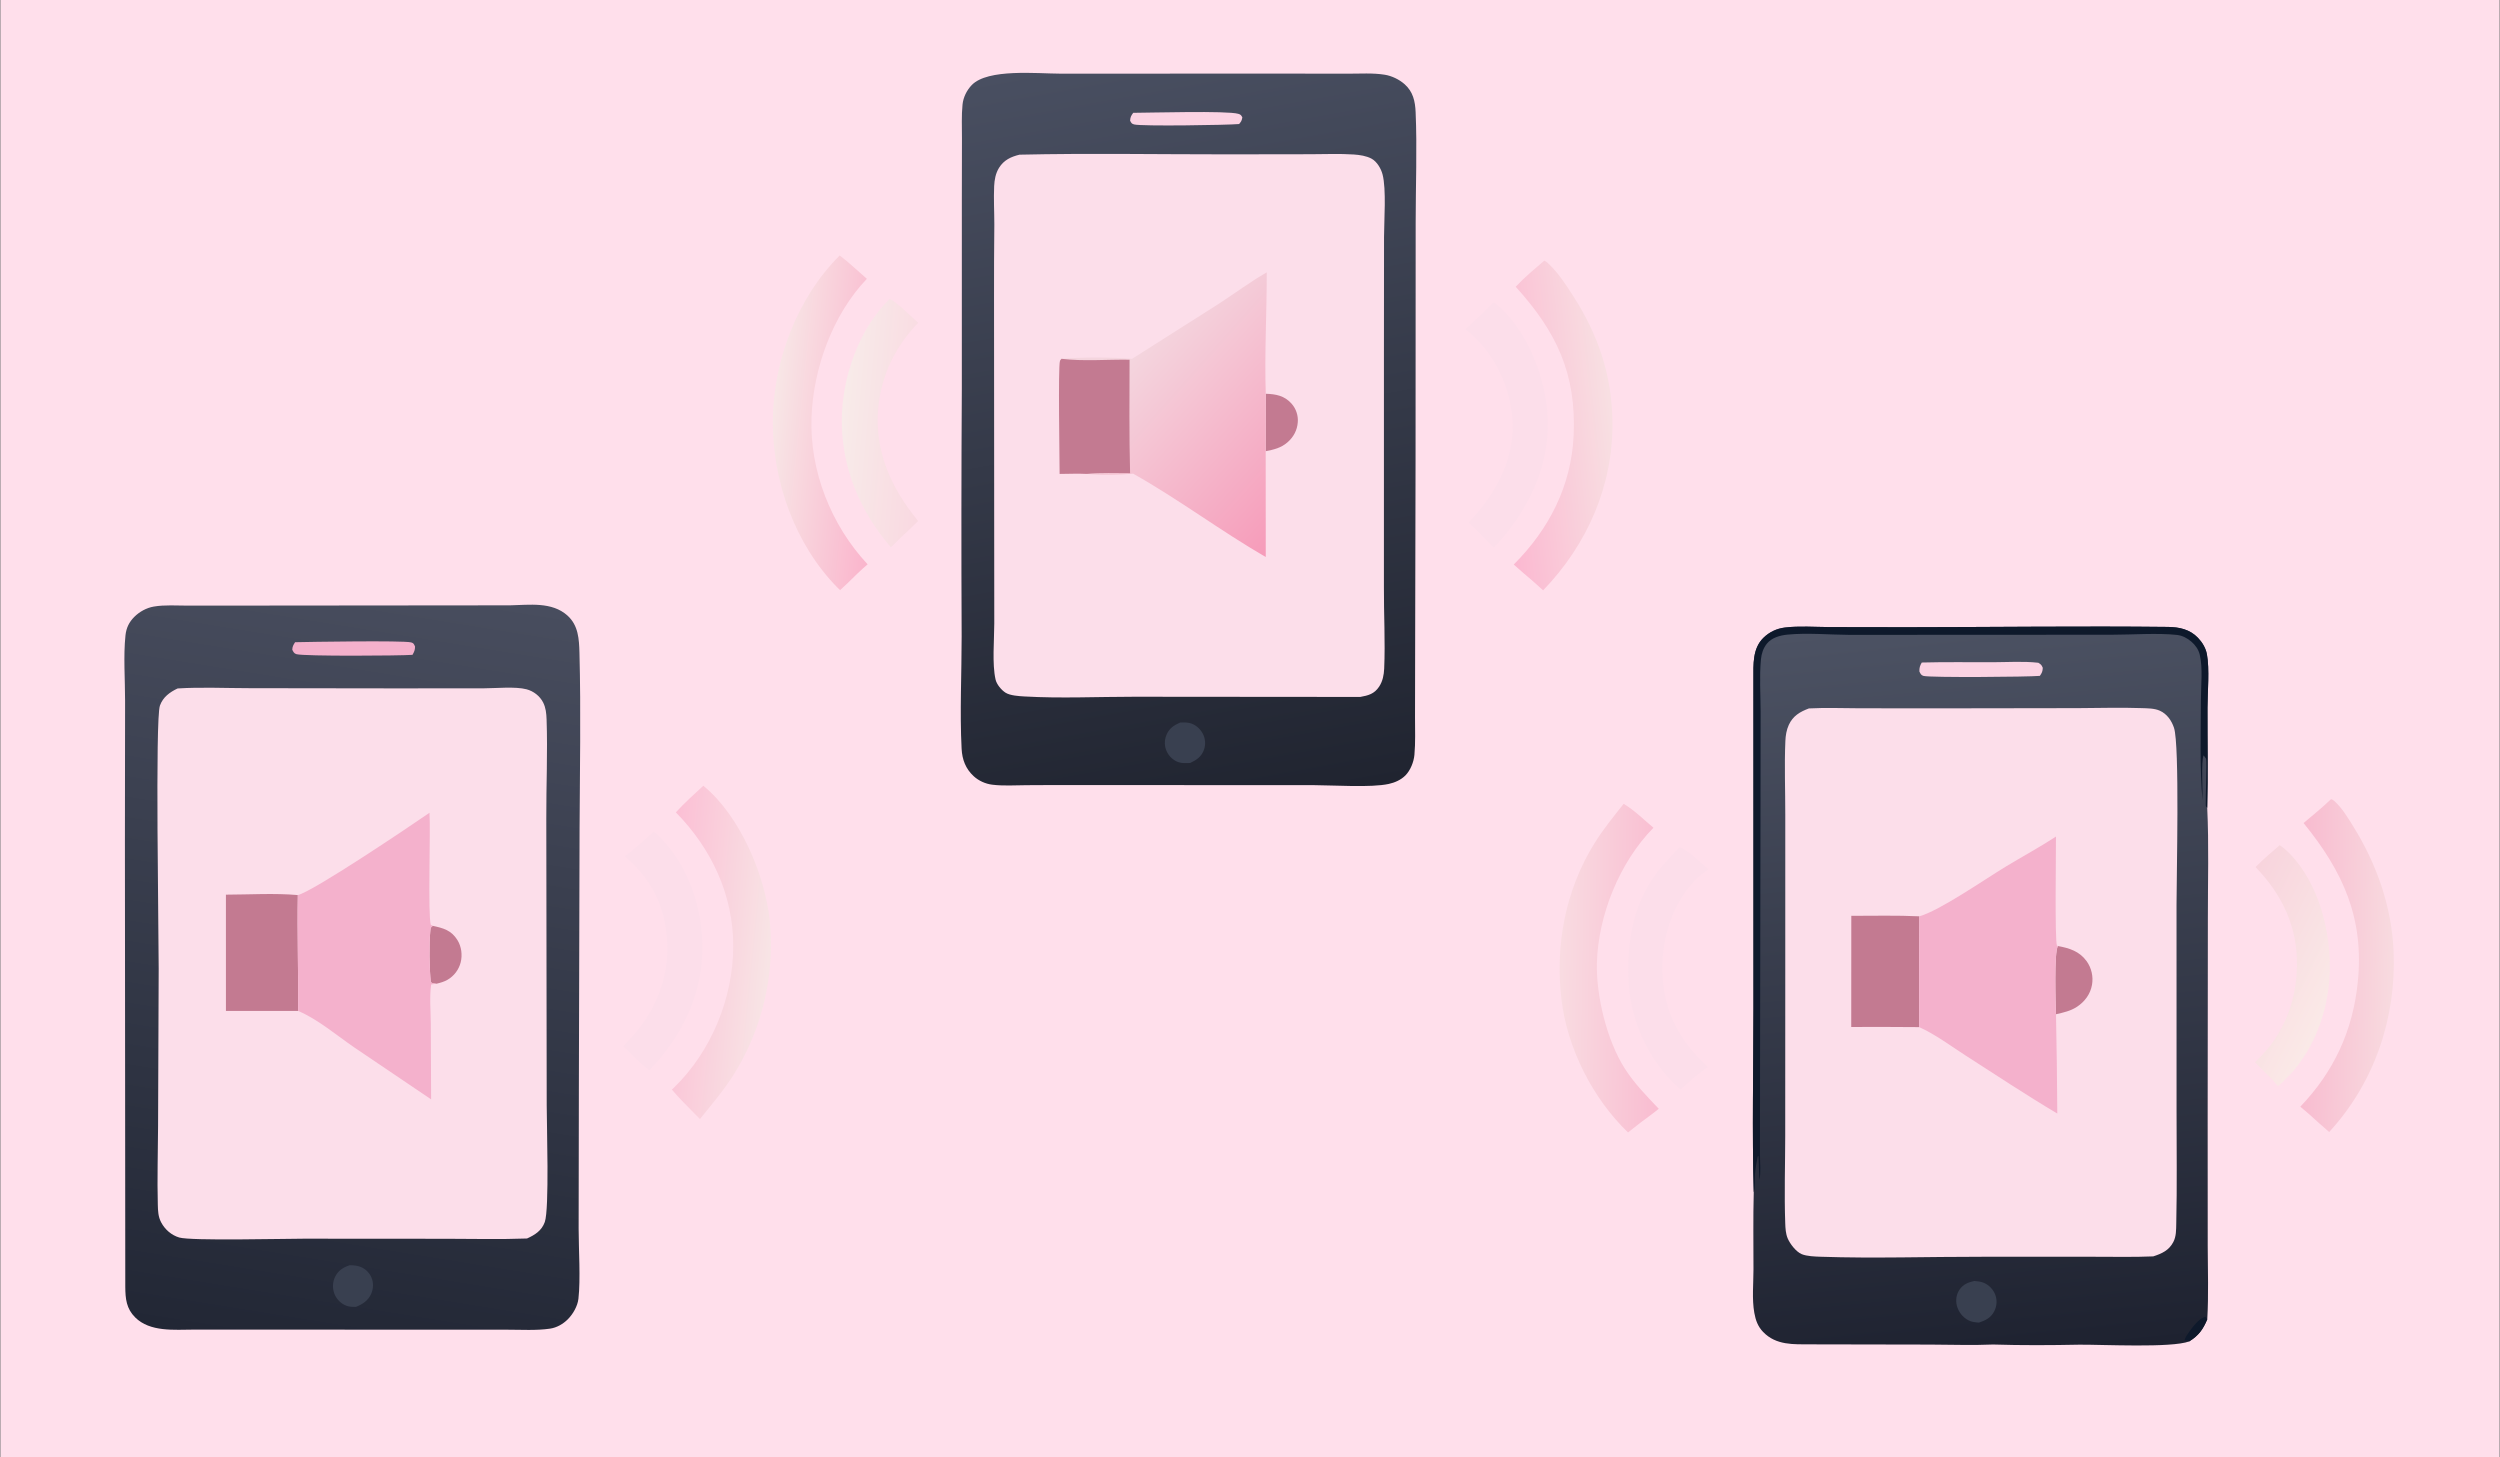 <svg width="501" height="292" viewBox="0 0 501 292" fill="none" xmlns="http://www.w3.org/2000/svg">
<rect x="0" y="0" width="501" height="292" fill="#808080" stroke="none"/>
<rect x="0.109" width="500.78" height="292" fill="#FFDFEB"/>
<path d="M299.311 60.598C299.372 60.632 299.438 60.659 299.495 60.701C305.985 65.601 309.903 76.031 310.169 83.908C310.505 93.893 306.022 102.639 299.387 109.752L297.57 107.917C296.521 106.817 295.411 105.766 294.331 104.695C295.245 103.678 296.175 102.661 297.017 101.582C301.223 96.192 303.854 89.762 302.982 82.837C302.158 76.287 298.931 70.049 293.676 65.994C295.587 64.23 297.466 62.431 299.311 60.598Z" fill="#FCDEEA"/>
<path d="M178.262 59.922C179.325 60.158 182.952 63.761 184.012 64.682C179.481 69.371 176.642 75.099 176.013 81.656C175.176 90.374 178.582 97.821 183.998 104.408C182.887 105.53 181.735 106.6 180.574 107.67L178.535 109.691C172.344 102.479 168.649 93.756 168.696 84.138C168.737 75.592 172.136 65.946 178.262 59.922Z" fill="url(#paint0_linear_8457_52371)"/>
<path d="M168.275 51.197C170.159 52.615 171.928 54.333 173.721 55.875C166.872 63.034 162.984 73.786 162.627 83.624C162.236 94.394 166.558 105.254 173.874 113.094C172.463 114.281 171.164 115.578 169.85 116.871L168.358 118.258C168.167 118.093 167.983 117.921 167.805 117.74C159.267 109.033 154.764 96.344 154.873 84.198C154.979 72.32 159.808 59.59 168.275 51.197Z" fill="url(#paint1_linear_8457_52371)"/>
<path d="M309.484 52.223C309.898 52.423 310.203 52.717 310.531 53.039C312.389 54.861 313.805 57.049 315.209 59.224C320.263 67.053 322.985 75.056 323.131 84.406C323.331 97.271 318.086 109.139 309.243 118.304L307.124 116.4C305.849 115.332 304.593 114.243 303.355 113.133C310.453 106.022 314.892 97.388 315.358 87.245C315.926 74.869 311.897 66.451 303.746 57.465C305.507 55.577 307.531 53.904 309.484 52.223Z" fill="url(#paint2_linear_8457_52371)"/>
<path d="M212.454 14.761L257.469 14.751L270.14 14.766C272.53 14.771 275.145 14.591 277.499 14.975C278.916 15.206 280.406 15.921 281.483 16.875C283.186 18.384 283.597 20.306 283.691 22.466C284.005 29.644 283.7 37.38 283.7 44.617L283.677 92.186L283.593 131.163L283.57 143.746C283.565 146.236 283.677 148.807 283.449 151.285C283.32 152.686 282.658 154.372 281.647 155.394C280.756 156.293 279.522 156.837 278.298 157.103C274.774 157.871 267.345 157.364 263.412 157.346L217.646 157.325C213.672 157.312 209.697 157.321 205.723 157.351C203.478 157.364 201.05 157.533 198.824 157.25C197.477 157.079 196.141 156.477 195.137 155.558C193.516 154.075 192.82 152.224 192.707 150.058C192.327 142.76 192.718 134.896 192.715 127.509C192.638 110.914 192.651 94.32 192.751 77.725L192.754 39.419L192.776 27.687C192.782 25.472 192.668 23.15 192.891 20.946C193.037 19.505 193.734 18.089 194.738 17.047C197.955 13.709 207.866 14.751 212.454 14.761Z" fill="url(#paint3_linear_8457_52371)"/>
<path d="M236.49 144.796C237.113 144.761 237.728 144.751 238.342 144.882C239.449 145.119 240.426 145.934 240.977 146.911C241.048 147.035 241.111 147.163 241.168 147.293C241.225 147.424 241.275 147.558 241.318 147.694C241.361 147.83 241.396 147.968 241.424 148.109C241.452 148.249 241.473 148.39 241.486 148.532C241.5 148.674 241.505 148.817 241.504 148.959C241.502 149.102 241.492 149.245 241.476 149.386C241.459 149.528 241.434 149.669 241.402 149.808C241.371 149.947 241.332 150.084 241.285 150.219C240.801 151.641 239.788 152.298 238.507 152.901C237.729 152.931 236.9 152.991 236.152 152.735C235.153 152.392 234.307 151.598 233.845 150.653C233.782 150.525 233.727 150.394 233.678 150.26C233.629 150.126 233.588 149.989 233.553 149.851C233.519 149.712 233.492 149.572 233.472 149.431C233.453 149.289 233.44 149.147 233.436 149.005C233.431 148.862 233.434 148.72 233.445 148.577C233.455 148.435 233.473 148.293 233.498 148.153C233.524 148.012 233.556 147.874 233.596 147.736C233.636 147.599 233.683 147.465 233.738 147.333C234.282 145.979 235.223 145.36 236.49 144.796Z" fill="#394050"/>
<path d="M227.098 22.61C230.392 22.601 245.906 22.146 248.151 22.81C248.676 22.965 248.704 23.07 248.967 23.52C248.837 24.218 248.75 24.332 248.319 24.857C245.891 25.074 228.747 25.334 227.281 24.939C226.756 24.797 226.734 24.642 226.475 24.197C226.504 23.479 226.678 23.183 227.098 22.61Z" fill="#FBD3E3"/>
<path d="M204.315 30.998C218.146 30.683 232.039 30.937 245.876 30.931L262.605 30.906C265.485 30.903 268.443 30.766 271.315 30.962C272.484 31.042 273.83 31.237 274.872 31.805C275.945 32.39 276.763 33.803 277.064 34.953C277.843 37.924 277.368 44.222 277.36 47.465L277.34 70.327L277.336 117.597C277.307 123.033 277.627 128.572 277.391 133.991C277.336 135.266 277.092 136.52 276.379 137.602C275.414 139.066 274.208 139.373 272.594 139.666L227.32 139.627C220.037 139.629 212.548 139.986 205.286 139.569C204.223 139.508 202.431 139.401 201.514 138.819C200.676 138.288 199.735 137.16 199.51 136.176C198.799 133.071 199.251 128.225 199.253 124.923L199.235 104.454L199.204 59.613C199.193 54.744 199.213 49.876 199.263 45.008C199.265 42.45 199.111 39.867 199.228 37.313C199.287 36.026 199.516 34.744 200.206 33.632C201.176 32.07 202.606 31.407 204.315 30.998Z" fill="#FCDEEA"/>
<path d="M253.658 78.91C255.677 78.973 257.4 79.29 258.818 80.88C258.93 81.006 259.035 81.136 259.134 81.272C259.233 81.408 259.324 81.549 259.409 81.694C259.493 81.84 259.57 81.989 259.64 82.142C259.709 82.295 259.771 82.451 259.825 82.61C259.879 82.77 259.925 82.931 259.963 83.095C260 83.259 260.03 83.424 260.051 83.591C260.072 83.758 260.085 83.925 260.09 84.093C260.094 84.262 260.09 84.43 260.077 84.597C259.974 86.201 259.219 87.595 258.017 88.639C256.71 89.776 255.282 90.101 253.643 90.423L253.658 78.91Z" fill="#C37A91"/>
<path d="M226.868 71.906L244.099 60.969C247.337 58.878 250.52 56.487 253.856 54.576C253.871 62.678 253.39 70.811 253.658 78.911L253.643 90.424L253.658 111.633C244.611 106.394 236.177 100.034 227.085 94.924C224.139 95.184 220.739 95.299 217.797 94.968C216.008 94.866 214.149 94.962 212.353 94.969C212.35 92.17 212.018 73.536 212.425 72.302C212.478 72.144 212.625 72.034 212.725 71.9C217.161 71.555 222.43 71.572 226.868 71.906Z" fill="url(#paint4_linear_8457_52371)"/>
<path d="M212.725 71.902C217.141 72.442 221.899 72.014 226.366 72.087C226.353 79.654 226.266 87.26 226.47 94.825C223.615 94.84 220.634 94.683 217.797 94.97C216.008 94.868 214.149 94.964 212.353 94.972C212.35 92.172 212.018 73.538 212.425 72.304C212.478 72.146 212.625 72.037 212.725 71.902Z" fill="#C37A91"/>
<path d="M130.969 166.686C131.208 166.798 131.357 166.916 131.553 167.097C137.494 172.586 140.539 181.034 140.746 188.976C141.003 198.884 136.864 207.431 130.15 214.482C129.527 214.063 128.976 213.565 128.411 213.073C127.217 211.964 126.054 210.823 124.922 209.65C125.784 208.739 126.65 207.825 127.457 206.864C131.912 201.549 134.265 194.817 133.65 187.878C133.049 181.089 130.377 175.971 125.202 171.616C127.234 170.121 129.096 168.374 130.969 166.686Z" fill="#FCDEEA"/>
<path d="M140.948 157.463C148.294 163.469 153.328 175.364 154.276 184.623C154.339 185.288 154.389 185.954 154.425 186.621C154.461 187.288 154.484 187.955 154.493 188.623C154.502 189.291 154.498 189.958 154.48 190.626C154.462 191.294 154.43 191.961 154.385 192.628C154.34 193.294 154.281 193.959 154.209 194.623C154.137 195.287 154.051 195.949 153.952 196.61C153.853 197.27 153.74 197.928 153.614 198.584C153.488 199.24 153.349 199.893 153.196 200.544C153.044 201.194 152.878 201.841 152.699 202.484C152.521 203.128 152.329 203.767 152.124 204.403C151.919 205.038 151.701 205.669 151.471 206.296C151.24 206.923 150.997 207.545 150.741 208.161C150.485 208.778 150.217 209.389 149.937 209.995C149.656 210.601 149.363 211.201 149.058 211.794C148.753 212.388 148.436 212.976 148.107 213.556C147.778 214.137 147.437 214.711 147.085 215.278C145.077 218.46 142.636 221.337 140.269 224.252L138.501 222.461C137.171 221.126 135.865 219.798 134.648 218.356C134.794 218.221 134.938 218.084 135.08 217.945C142.52 210.714 146.917 200.056 146.946 189.669C146.975 179.363 142.571 170.038 135.438 162.796C137.15 160.916 139.087 159.194 140.948 157.463Z" fill="url(#paint5_linear_8457_52371)"/>
<path d="M102.202 121.309C106.061 121.23 110.607 120.546 113.724 123.361C115.903 125.328 116.05 128.058 116.123 130.835C116.433 142.595 116.195 154.445 116.145 166.212L116.006 217.726L115.958 246.247C115.965 250.406 116.363 256.344 115.917 260.27C115.751 261.733 114.843 263.323 113.81 264.365C112.85 265.332 111.582 266.06 110.229 266.26C107.485 266.663 104.497 266.47 101.728 266.47L87.161 266.462L38.826 266.452C34.977 266.462 30.057 266.971 27.084 264.001C25.318 262.236 25.13 260.29 25.107 257.891L25.033 168.628L25.067 140.466C25.073 136.265 24.707 131.454 25.146 127.321C25.303 125.844 25.865 124.671 26.916 123.622C27.96 122.58 29.367 121.805 30.823 121.556C33.015 121.182 35.426 121.366 37.65 121.367L49.171 121.36L102.202 121.309Z" fill="url(#paint6_linear_8457_52371)"/>
<path d="M70.077 253.549C70.808 253.562 71.547 253.602 72.237 253.872C73.188 254.244 74.023 255.045 74.427 255.985C74.885 257.048 74.844 258.236 74.379 259.287C73.77 260.662 72.664 261.36 71.334 261.898C70.647 261.912 70.019 261.901 69.37 261.648C69.236 261.595 69.107 261.536 68.98 261.47C68.853 261.404 68.73 261.331 68.61 261.252C68.491 261.174 68.376 261.089 68.265 260.998C68.154 260.908 68.048 260.811 67.947 260.71C67.846 260.608 67.751 260.502 67.661 260.39C67.571 260.279 67.487 260.163 67.409 260.043C67.331 259.923 67.259 259.799 67.193 259.672C67.128 259.545 67.069 259.414 67.017 259.281C66.965 259.145 66.919 259.008 66.881 258.868C66.842 258.728 66.811 258.586 66.787 258.443C66.763 258.3 66.747 258.156 66.737 258.011C66.728 257.866 66.726 257.721 66.731 257.576C66.737 257.431 66.749 257.287 66.769 257.143C66.789 256.999 66.817 256.857 66.851 256.716C66.886 256.575 66.927 256.436 66.976 256.3C67.024 256.163 67.08 256.029 67.142 255.898C67.753 254.625 68.78 253.976 70.077 253.549Z" fill="#394050"/>
<path d="M59.137 128.7C61.899 128.632 80.776 128.324 82.385 128.736C82.927 128.875 82.957 129.106 83.177 129.567C83.169 130.273 83.01 130.625 82.66 131.231C79.999 131.423 60.968 131.539 59.411 131.097C58.913 130.955 58.8 130.639 58.572 130.213C58.585 129.567 58.797 129.237 59.137 128.7Z" fill="#F4B1CC"/>
<path d="M35.591 137.967C40.358 137.667 45.282 137.91 50.07 137.911L79.202 137.952L96.945 137.939C99.358 137.937 103.273 137.538 105.524 138.134C106.914 138.502 108.185 139.476 108.84 140.764C109.389 141.845 109.494 142.98 109.536 144.171C109.77 150.76 109.452 157.457 109.479 164.058L109.561 221.512C109.559 225.491 110.11 242.279 109.174 244.9C108.558 246.628 107.193 247.48 105.616 248.193C100.269 248.398 94.879 248.258 89.529 248.252L60.921 248.232C56.839 248.235 38.273 248.697 35.911 247.996C34.367 247.538 33.06 246.401 32.306 244.98C31.696 243.83 31.659 242.712 31.625 241.441C31.483 236.187 31.654 230.89 31.678 225.633L31.8 194.093C31.814 186.981 31.076 144.13 32.049 141.401C32.66 139.688 34.03 138.71 35.591 137.967Z" fill="#FCDEEA"/>
<path d="M86.717 185.537C88.838 185.988 90.467 186.427 91.687 188.422C92.48 189.719 92.688 191.371 92.326 192.841C92.279 193.025 92.224 193.206 92.159 193.385C92.094 193.563 92.02 193.738 91.938 193.909C91.856 194.08 91.765 194.247 91.666 194.409C91.567 194.571 91.46 194.727 91.345 194.878C91.23 195.03 91.108 195.175 90.979 195.314C90.85 195.452 90.714 195.584 90.571 195.709C90.429 195.835 90.28 195.952 90.126 196.062C89.971 196.172 89.812 196.274 89.647 196.368C88.973 196.75 88.224 196.962 87.474 197.139C87.064 197.093 86.658 197.105 86.334 196.821C86.041 193.938 85.965 189.313 86.246 186.455C86.3 185.911 86.294 185.878 86.717 185.537Z" fill="#C37A91"/>
<path d="M45.273 179.291C50.006 179.275 54.976 178.959 59.681 179.371C59.545 187.109 59.806 194.85 59.745 202.59L45.277 202.588L45.273 179.291Z" fill="#C37A91"/>
<path d="M86.07 162.879C86.311 166.668 85.719 183.384 86.338 185.347L86.719 185.537C86.295 185.878 86.301 185.911 86.247 186.455C85.966 189.313 86.042 193.939 86.335 196.821C86.659 197.105 87.066 197.093 87.475 197.139L86.405 197.288C86.047 199.773 86.318 202.624 86.332 205.155L86.396 220.313L70.934 209.864C67.437 207.453 63.647 204.237 59.747 202.59C59.807 194.851 59.547 187.109 59.682 179.371C62.723 178.672 82.077 165.642 86.07 162.879Z" fill="#F4B1CC"/>
<path d="M456.859 169.373C457.986 170.106 459.036 171.199 459.901 172.224C465.292 178.619 467.451 188.433 466.774 196.606C466.113 204.601 462.7 212.47 456.51 217.678L455.52 216.52L451.877 212.861C452.052 212.7 452.225 212.537 452.397 212.372C457.639 207.347 460.172 200.823 460.306 193.604C460.452 185.754 457.361 179.29 452.009 173.762C453.504 172.208 455.242 170.806 456.859 169.373Z" fill="url(#paint7_linear_8457_52371)"/>
<path d="M336.522 169.795C337.9 170.016 341.222 173.222 342.375 174.2C341.39 174.916 340.406 175.636 339.572 176.53C334.834 181.604 332.854 188.625 333.171 195.449C333.524 203.04 336.795 208.818 342.266 213.842C341.322 214.46 340.448 215.17 339.564 215.869C338.611 216.67 337.702 217.535 336.778 218.369L336.668 218.271C336.479 218.101 336.292 217.928 336.108 217.753C335.923 217.578 335.74 217.401 335.56 217.222C335.38 217.042 335.202 216.861 335.026 216.677C334.85 216.493 334.676 216.307 334.505 216.119C334.334 215.931 334.165 215.741 333.998 215.549C333.831 215.357 333.667 215.162 333.505 214.966C333.343 214.77 333.183 214.572 333.026 214.372C332.869 214.172 332.714 213.97 332.562 213.766C332.41 213.562 332.26 213.356 332.113 213.149C331.965 212.941 331.82 212.732 331.678 212.521C331.536 212.31 331.397 212.097 331.26 211.883C331.123 211.668 330.988 211.452 330.857 211.234C330.725 211.017 330.596 210.797 330.469 210.576C330.343 210.355 330.219 210.133 330.098 209.909C329.977 209.685 329.859 209.459 329.744 209.232C329.628 209.006 329.516 208.777 329.406 208.548C329.296 208.318 329.189 208.087 329.084 207.855C328.98 207.623 328.879 207.389 328.78 207.155C328.681 206.92 328.586 206.684 328.493 206.447C328.4 206.21 328.31 205.971 328.223 205.732C328.136 205.493 328.051 205.253 327.97 205.011C327.889 204.77 327.811 204.528 327.736 204.284C327.66 204.041 327.588 203.797 327.518 203.552C327.449 203.307 327.382 203.061 327.319 202.815C327.256 202.568 327.195 202.321 327.138 202.073C327.081 201.824 327.026 201.576 326.975 201.326C326.924 201.077 326.875 200.827 326.83 200.576C326.785 200.325 326.742 200.074 326.703 199.823C326.664 199.571 326.628 199.319 326.595 199.066C326.562 198.814 326.532 198.561 326.506 198.307C326.479 198.054 326.455 197.801 326.434 197.547C326.414 197.293 326.396 197.039 326.382 196.785C325.99 189.184 327.145 181.612 331.739 175.31C333.154 173.369 334.915 171.583 336.522 169.795Z" fill="#FCDEEA"/>
<path d="M467.144 160.15C467.411 160.219 467.568 160.317 467.776 160.499C469.313 161.855 470.499 163.854 471.576 165.581C476.285 173.136 479.294 181.67 479.675 190.625C480.241 203.975 475.855 216.971 466.763 226.862C466.117 226.251 465.432 225.681 464.76 225.1C463.531 223.947 462.282 222.852 460.984 221.778C467.704 214.757 471.498 206.581 472.492 196.903C473.814 184.026 469.583 174.711 461.632 164.936C463.499 163.375 465.386 161.837 467.144 160.15Z" fill="url(#paint8_linear_8457_52371)"/>
<path d="M325.377 161.086C327.479 162.323 329.475 164.308 331.351 165.876C324.562 172.799 320.263 183.395 320.019 193.041C319.852 199.605 322.026 208.531 325.613 214.145C327.521 217.13 329.986 219.648 332.416 222.199C331.229 223.176 329.957 224.07 328.728 224.995L326.255 226.942C319.174 220.142 314.043 210.022 312.903 200.189C311.639 189.271 313.735 178.324 319.549 168.965C321.273 166.189 323.355 163.646 325.377 161.086Z" fill="url(#paint9_linear_8457_52371)"/>
<path d="M351.45 238.923C351.108 226.675 351.385 214.341 351.392 202.083L351.38 136.034C351.379 133.162 351.184 129.981 353.382 127.825C354.567 126.664 356.04 125.959 357.688 125.758C360.546 125.409 363.642 125.65 366.533 125.665L382.242 125.691C399.639 125.675 417.064 125.442 434.457 125.635C436.728 125.66 438.842 126.114 440.473 127.818C441.341 128.724 442.029 129.859 442.264 131.103C442.823 134.051 442.391 138.76 442.382 141.869C442.364 148.529 442.511 155.224 442.328 161.879C442.677 169.243 442.446 176.727 442.456 184.106L442.415 224.14L442.427 249.762C442.44 254.62 442.617 259.536 442.337 264.386C441.487 266.398 440.62 267.646 438.704 268.825C435.115 270.155 421.396 269.439 416.725 269.473C410.985 269.59 405.158 269.621 399.42 269.442C395.256 269.63 391.008 269.461 386.834 269.455L362.894 269.409C359.435 269.394 355.94 269.632 353.332 266.924C352.264 265.815 351.832 264.574 351.566 263.097C351.072 260.364 351.397 257.166 351.397 254.378C351.397 249.231 351.312 244.068 351.45 238.923Z" fill="url(#paint10_linear_8457_52371)"/>
<path d="M438.703 268.825C438.343 268.614 438.505 268.654 438.077 268.63C437.974 268.624 437.872 268.625 437.77 268.622C437.873 268.276 437.975 267.99 438.18 267.688C438.997 266.479 440.531 264.157 441.978 263.895L442.337 264.386C441.486 266.398 440.619 267.646 438.703 268.825Z" fill="#0E192B"/>
<path d="M395.652 256.707C396.282 256.76 396.916 256.815 397.508 257.055C397.642 257.111 397.772 257.173 397.899 257.242C398.026 257.31 398.15 257.386 398.269 257.467C398.388 257.548 398.504 257.636 398.614 257.729C398.725 257.822 398.831 257.92 398.931 258.024C399.032 258.128 399.127 258.237 399.216 258.351C399.306 258.465 399.39 258.583 399.467 258.705C399.545 258.827 399.616 258.953 399.681 259.082C399.745 259.212 399.804 259.345 399.855 259.48C400.26 260.558 400.169 261.736 399.656 262.761C398.997 264.078 397.903 264.609 396.581 265.051C395.857 264.998 395.127 264.932 394.474 264.588C394.332 264.513 394.195 264.431 394.061 264.342C393.928 264.253 393.8 264.157 393.677 264.055C393.553 263.952 393.436 263.844 393.324 263.729C393.211 263.614 393.106 263.494 393.006 263.368C392.906 263.242 392.814 263.111 392.728 262.976C392.642 262.84 392.563 262.701 392.491 262.557C392.42 262.414 392.356 262.267 392.3 262.116C392.244 261.966 392.195 261.813 392.155 261.658C391.879 260.556 392.047 259.374 392.697 258.433C393.433 257.368 394.434 256.972 395.652 256.707Z" fill="#394050"/>
<path d="M385.122 132.769C389.844 132.642 394.591 132.723 399.316 132.71C402.329 132.702 405.493 132.48 408.484 132.818C409.027 133.169 409.097 133.202 409.372 133.826C409.354 134.531 409.192 134.875 408.787 135.446C406.445 135.66 386.902 135.817 385.488 135.458C384.976 135.327 384.86 134.999 384.647 134.563C384.625 133.816 384.753 133.415 385.122 132.769Z" fill="#FBD3E3"/>
<path d="M351.45 238.923C351.108 226.675 351.385 214.341 351.392 202.083L351.38 136.034C351.379 133.162 351.184 129.981 353.382 127.825C354.567 126.664 356.04 125.959 357.688 125.758C360.546 125.409 363.642 125.65 366.533 125.665L382.242 125.691C399.639 125.675 417.064 125.442 434.457 125.635C436.728 125.66 438.842 126.114 440.473 127.818C441.341 128.724 442.029 129.859 442.264 131.103C442.823 134.051 442.391 138.76 442.382 141.869C442.364 148.529 442.511 155.224 442.328 161.879C442.009 161.583 442.055 161.601 442.038 161.154C441.982 159.719 442.283 152.807 442.111 152.116C442.065 151.934 441.714 151.545 441.593 151.371C441.088 152.692 441.452 158.379 441.381 160.386C440.807 154.031 441.05 146.496 441.066 140.061C441.073 137.246 441.473 133.884 440.822 131.166C440.583 130.169 439.943 129.273 439.177 128.611C438.353 127.899 437.356 127.36 436.264 127.24C432.44 126.821 427.182 127.201 423.192 127.201L394.529 127.215L370.639 127.228C366.583 127.204 362.191 126.785 358.174 127.181C356.704 127.326 355.047 127.795 354.086 128.988C353.361 129.888 353 130.991 352.893 132.133C352.572 135.546 352.814 139.136 352.827 142.568L352.804 159.694L352.709 217.296L352.7 231.403C352.688 232.904 352.925 235.033 352.582 236.463L352.401 231.658L352.242 231.761C352.008 232.946 351.8 234.12 351.701 235.324C351.604 236.495 351.829 237.813 351.45 238.923Z" fill="#0E192B"/>
<path d="M362.506 141.969C365.949 141.781 369.484 141.942 372.935 141.943L393.467 141.946L416.447 141.91C420.67 141.896 424.932 141.753 429.15 141.906C430.335 141.949 431.754 141.931 432.849 142.434C434.271 143.085 435.173 144.393 435.664 145.838C436.829 149.263 436.172 175.801 436.176 181.339L436.182 222.606C436.179 230.124 436.295 237.667 436.124 245.182C436.095 246.449 436.132 247.76 435.532 248.907C434.652 250.593 433.216 251.227 431.509 251.779C427.593 251.952 423.629 251.845 419.707 251.855L397.29 251.855C386.502 251.84 375.61 252.216 364.841 251.851C363.728 251.813 362.096 251.762 361.064 251.332C359.925 250.858 358.706 249.253 358.251 248.171C357.85 247.214 357.798 246.162 357.762 245.137C357.554 239.363 357.749 233.504 357.758 227.722L357.768 195.281L357.77 163.321C357.779 158.396 357.574 153.392 357.789 148.478C357.837 147.386 358.013 146.279 358.472 145.279C359.309 143.453 360.717 142.641 362.506 141.969Z" fill="#FCDEEA"/>
<path d="M412.407 189.584C414.706 190.007 416.708 190.625 418.156 192.611C418.278 192.781 418.391 192.957 418.495 193.138C418.599 193.32 418.694 193.506 418.779 193.697C418.865 193.887 418.941 194.082 419.007 194.281C419.073 194.479 419.129 194.68 419.175 194.884C419.221 195.089 419.257 195.295 419.283 195.502C419.309 195.71 419.324 195.918 419.329 196.128C419.334 196.337 419.329 196.546 419.313 196.754C419.297 196.963 419.271 197.171 419.235 197.377C418.901 199.237 417.793 200.714 416.248 201.747C414.979 202.596 413.489 202.921 412.021 203.254C411.943 201.138 411.624 190.749 412.407 189.584Z" fill="#C37A91"/>
<path d="M371.001 183.53C375.534 183.535 380.114 183.413 384.639 183.63C384.586 191.031 384.575 198.433 384.603 205.835C380.067 205.773 375.525 205.811 370.988 205.807L371.001 183.53Z" fill="#C37A91"/>
<path d="M384.639 183.63C388.704 182.493 397.689 176.257 401.914 173.693C405.257 171.666 408.748 169.785 412.016 167.648C412.035 170.613 411.762 188.417 412.214 189.501L412.408 189.586C411.625 190.751 411.945 201.14 412.023 203.256C412.16 209.887 412.246 216.519 412.282 223.152C406.026 219.44 399.98 215.426 393.861 211.495C390.929 209.612 387.78 207.242 384.603 205.835C384.574 198.433 384.586 191.031 384.639 183.63Z" fill="#F4B1CC"/>
<defs>
<linearGradient id="paint0_linear_8457_52371" x1="185.108" y1="85.282" x2="168.822" y2="83.795" gradientUnits="userSpaceOnUse">
<stop stop-color="#F9D9E1"/>
<stop offset="1" stop-color="#F8EBE9"/>
</linearGradient>
<linearGradient id="paint1_linear_8457_52371" x1="175.927" y1="85.453" x2="154.982" y2="83.276" gradientUnits="userSpaceOnUse">
<stop stop-color="#FAB6CD"/>
<stop offset="1" stop-color="#F8E6E6"/>
</linearGradient>
<linearGradient id="paint2_linear_8457_52371" x1="300.825" y1="86.08" x2="322.847" y2="83.551" gradientUnits="userSpaceOnUse">
<stop stop-color="#FBB9D1"/>
<stop offset="1" stop-color="#F8DFE2"/>
</linearGradient>
<linearGradient id="paint3_linear_8457_52371" x1="251.703" y1="161.469" x2="224.332" y2="10.626" gradientUnits="userSpaceOnUse">
<stop stop-color="#202430"/>
<stop offset="1" stop-color="#494F61"/>
</linearGradient>
<linearGradient id="paint4_linear_8457_52371" x1="265.087" y1="97.28" x2="231.242" y2="67.152" gradientUnits="userSpaceOnUse">
<stop stop-color="#F69CBA"/>
<stop offset="1" stop-color="#F4D5DE"/>
</linearGradient>
<linearGradient id="paint5_linear_8457_52371" x1="133.396" y1="189.946" x2="154.081" y2="192.017" gradientUnits="userSpaceOnUse">
<stop stop-color="#FBC0D5"/>
<stop offset="1" stop-color="#F8E4E5"/>
</linearGradient>
<linearGradient id="paint6_linear_8457_52371" x1="58.142" y1="270.053" x2="82.819" y2="117.377" gradientUnits="userSpaceOnUse">
<stop stop-color="#222735"/>
<stop offset="1" stop-color="#484D5E"/>
</linearGradient>
<linearGradient id="paint7_linear_8457_52371" x1="445.512" y1="187.937" x2="467.774" y2="198.9" gradientUnits="userSpaceOnUse">
<stop stop-color="#F8D4DD"/>
<stop offset="1" stop-color="#FAE9E7"/>
</linearGradient>
<linearGradient id="paint8_linear_8457_52371" x1="461.681" y1="193.249" x2="479.271" y2="193.636" gradientUnits="userSpaceOnUse">
<stop stop-color="#F8BCD0"/>
<stop offset="1" stop-color="#F8DADF"/>
</linearGradient>
<linearGradient id="paint9_linear_8457_52371" x1="332.094" y1="194.125" x2="312.928" y2="193.828" gradientUnits="userSpaceOnUse">
<stop stop-color="#F9BDD1"/>
<stop offset="1" stop-color="#F9DBE1"/>
</linearGradient>
<linearGradient id="paint10_linear_8457_52371" x1="403.573" y1="272.15" x2="388.761" y2="124.24" gradientUnits="userSpaceOnUse">
<stop stop-color="#1E2230"/>
<stop offset="1" stop-color="#4C5263"/>
</linearGradient>
</defs>
</svg>
